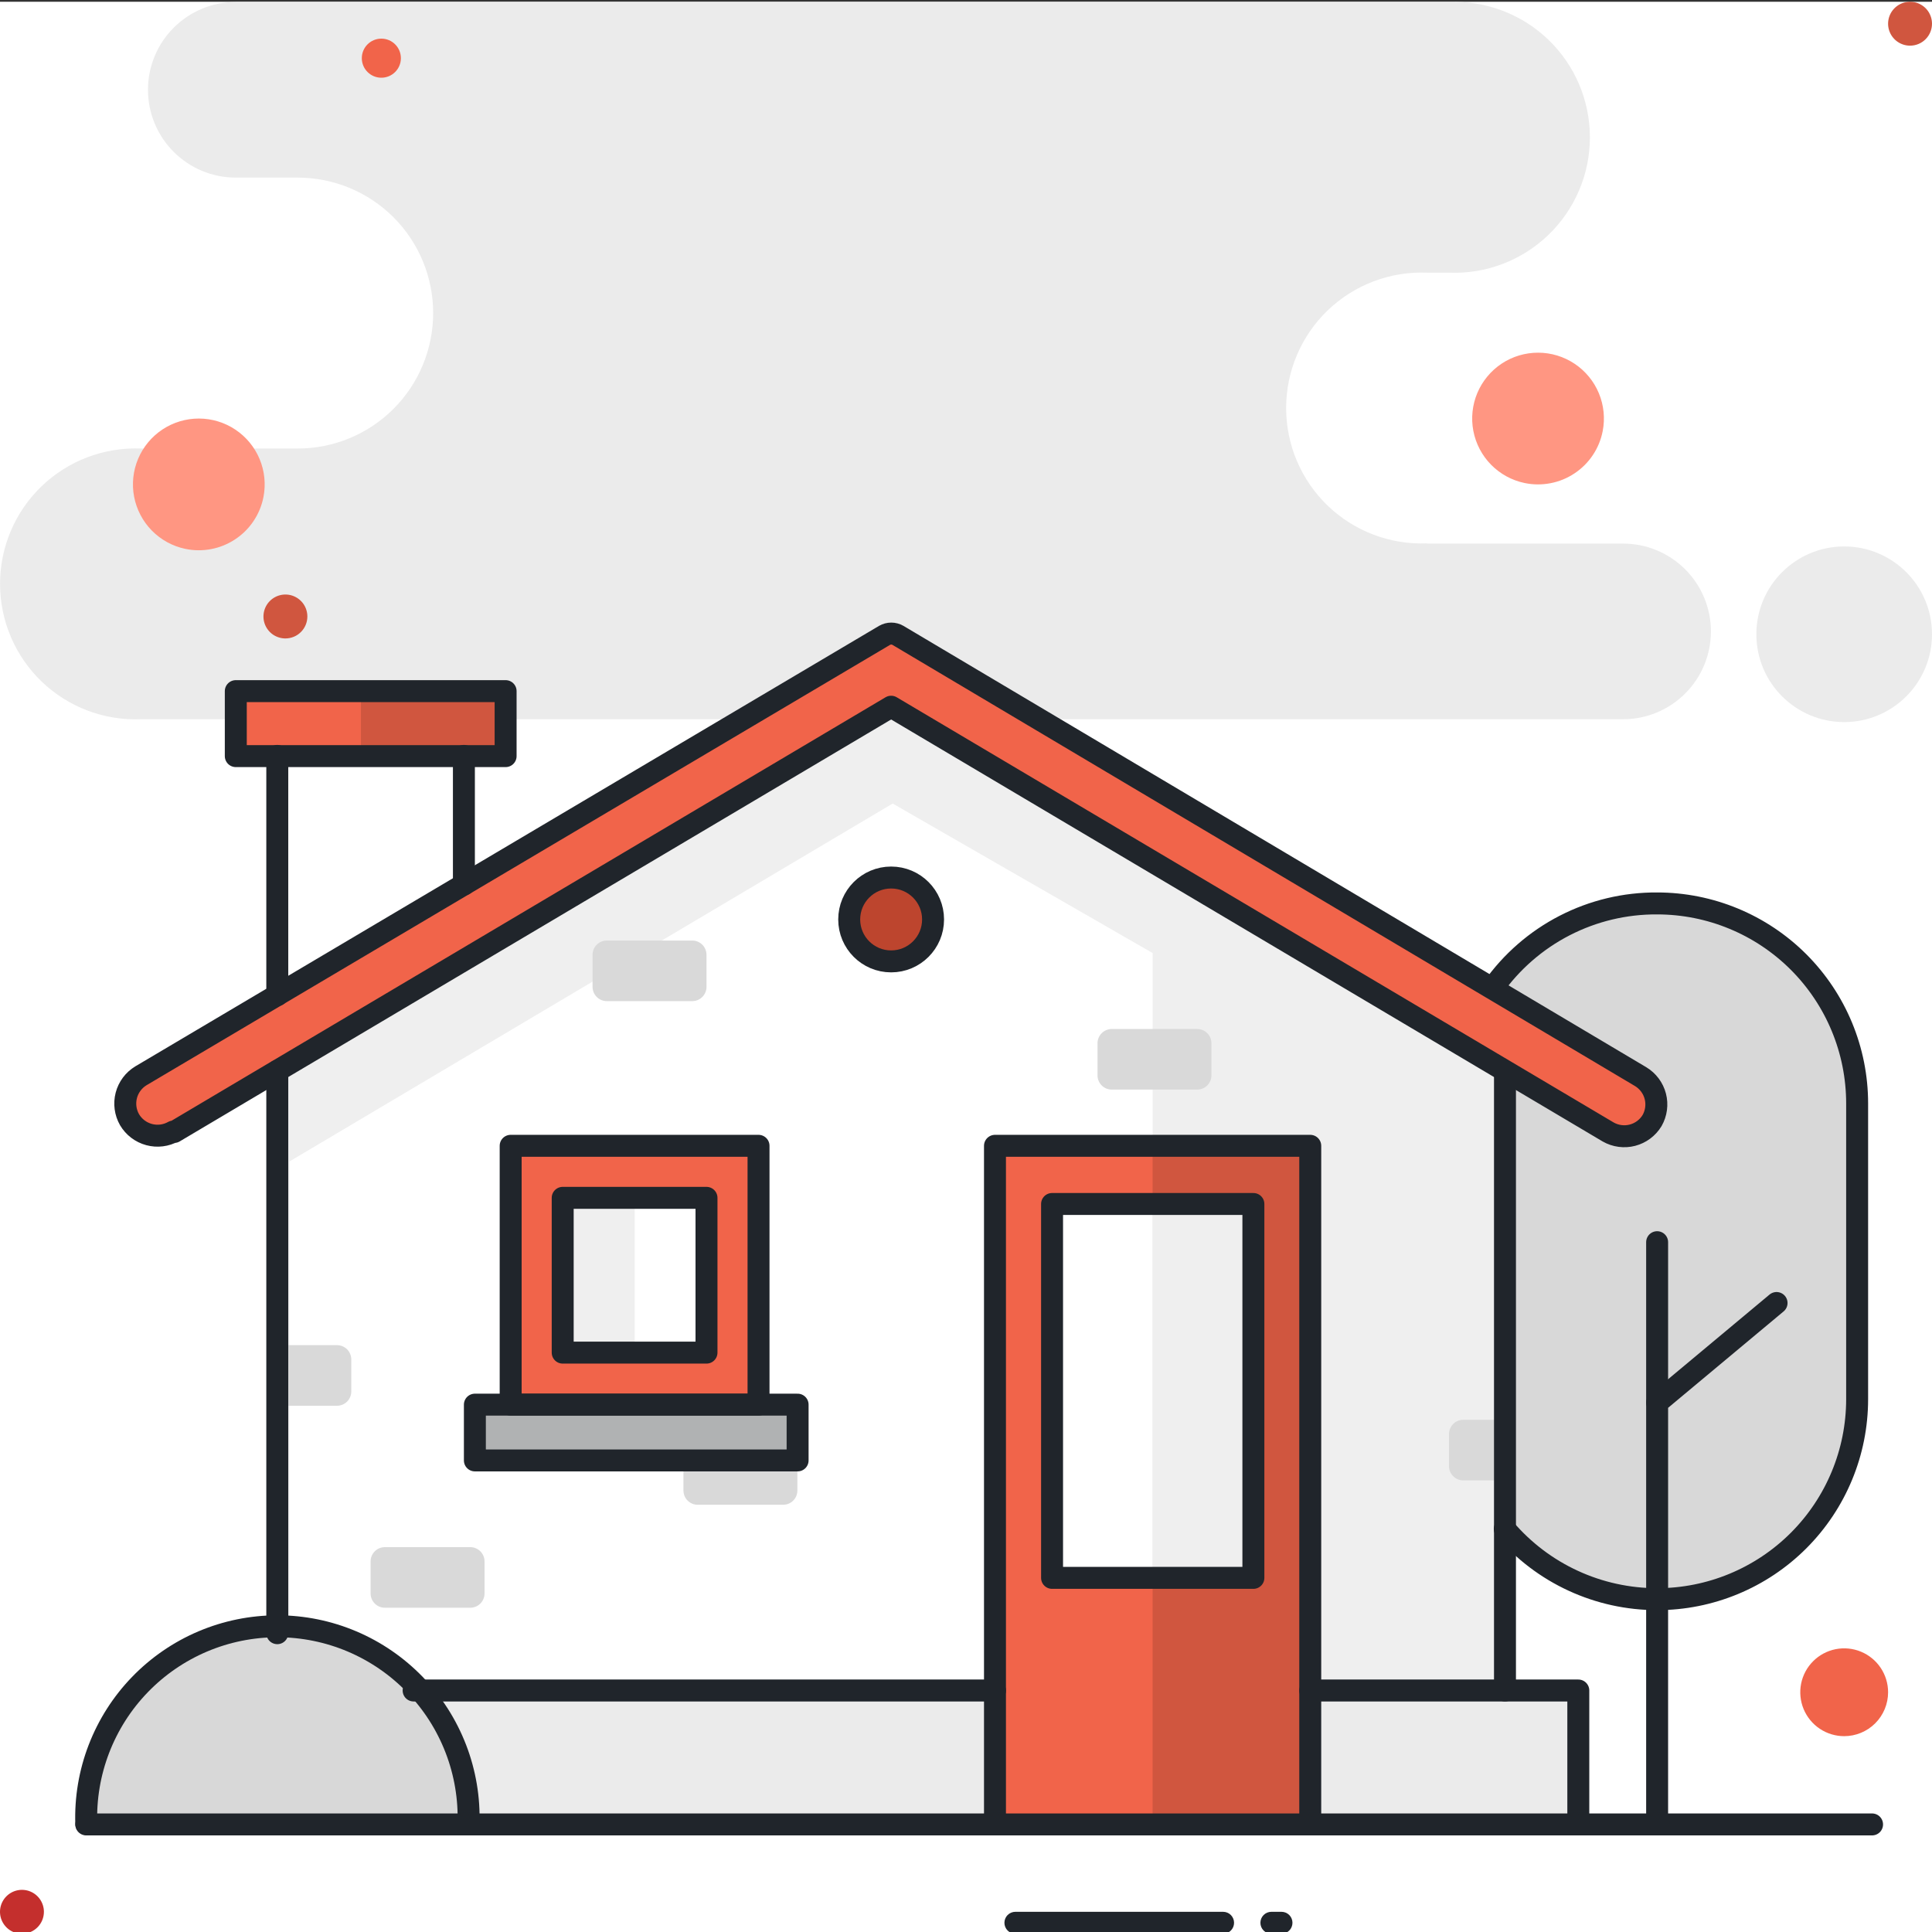 <svg width="88" height="88" viewBox="0 0 88 88" fill="none" xmlns="http://www.w3.org/2000/svg">
<rect x="0" y="0" width="88" height="88" fill="#333333" stroke="none"/>
<g clip-path="url(#clip0)">
<path d="M88 0.08H0V88.08H88V0.08Z" fill="white"/>
<path d="M65 24.76H73.93C74.991 24.76 76.008 25.181 76.758 25.932C77.509 26.682 77.93 27.699 77.93 28.76C77.93 29.821 77.509 30.838 76.758 31.588C76.008 32.339 74.991 32.76 73.93 32.76H6.42C5.59 32.794 4.761 32.659 3.984 32.364C3.207 32.069 2.497 31.621 1.897 31.045C1.298 30.469 0.821 29.778 0.495 29.013C0.17 28.249 0.002 27.426 0.002 26.595C0.002 25.764 0.17 24.941 0.495 24.177C0.821 23.412 1.298 22.721 1.897 22.145C2.497 21.569 3.207 21.121 3.984 20.826C4.761 20.531 5.59 20.396 6.42 20.43H13.56C15.196 20.43 16.766 19.78 17.923 18.623C19.08 17.466 19.73 15.896 19.73 14.26C19.73 12.624 19.08 11.054 17.923 9.897C16.766 8.74 15.196 8.09 13.56 8.09H10.74C9.679 8.09 8.662 7.669 7.912 6.918C7.161 6.168 6.74 5.151 6.74 4.09C6.74 3.029 7.161 2.012 7.912 1.262C8.662 0.511 9.679 0.09 10.74 0.09H66C66.831 0.057 67.659 0.191 68.436 0.486C69.213 0.781 69.923 1.229 70.522 1.805C71.122 2.381 71.599 3.072 71.925 3.837C72.25 4.601 72.418 5.424 72.418 6.255C72.418 7.086 72.25 7.909 71.925 8.673C71.599 9.438 71.122 10.129 70.522 10.705C69.923 11.281 69.213 11.729 68.436 12.024C67.659 12.319 66.831 12.454 66 12.42H65C64.169 12.386 63.341 12.521 62.564 12.816C61.786 13.111 61.077 13.559 60.477 14.135C59.878 14.711 59.401 15.402 59.075 16.167C58.75 16.931 58.582 17.754 58.582 18.585C58.582 19.416 58.75 20.239 59.075 21.003C59.401 21.768 59.878 22.459 60.477 23.035C61.077 23.611 61.786 24.059 62.564 24.354C63.341 24.649 64.169 24.784 65 24.75V24.76Z" fill="#EBEBEB"/>
<path d="M84 32.89C86.209 32.89 88 31.099 88 28.89C88 26.681 86.209 24.89 84 24.89C81.791 24.89 80 26.681 80 28.89C80 31.099 81.791 32.89 84 32.89Z" fill="#EBEBEB"/>
<path d="M68.54 69.64C69.397 70.644 70.46 71.45 71.659 72.002C72.857 72.555 74.161 72.84 75.48 72.84C77.896 72.84 80.213 71.88 81.922 70.172C83.63 68.463 84.59 66.146 84.59 63.73V50.26C84.59 47.844 83.63 45.527 81.922 43.818C80.213 42.11 77.896 41.15 75.48 41.15C74.015 41.141 72.57 41.486 71.267 42.157C69.965 42.827 68.844 43.803 68 45" fill="#D8D8D8"/>
<path d="M12.63 48.78L40.11 32.48L68.55 48.84V83.04H12.63V57.5" fill="white"/>
<path d="M12.63 48.78L40.11 32.48L68.55 48.84V83.04H12.63V57.5" fill="#EFEFEF"/>
<path d="M40.66 36.6L13.19 52.9V61.62V83.16H52.5V43.41L40.66 36.6Z" fill="white"/>
<path d="M21.63 83.04H71.89V77H18.97L20.69 79.8L21.63 83.04Z" fill="#EBEBEB"/>
<path d="M21.34 83.08C21.38 81.912 21.184 80.748 20.764 79.657C20.344 78.567 19.71 77.572 18.897 76.731C18.085 75.891 17.112 75.223 16.036 74.766C14.96 74.31 13.804 74.075 12.635 74.075C11.466 74.075 10.31 74.31 9.234 74.766C8.158 75.223 7.185 75.891 6.373 76.731C5.56 77.572 4.926 78.567 4.506 79.657C4.086 80.748 3.89 81.912 3.93 83.08" fill="#D8D8D8"/>
<path d="M34.55 52.19H23.26V63.98H34.55V52.19Z" fill="#F1644A"/>
<path d="M59.68 83.04V52.19H45.32V83.04" fill="#D0563F"/>
<path d="M40.59 43.79C41.645 43.79 42.5 42.935 42.5 41.88C42.5 40.825 41.645 39.97 40.59 39.97C39.535 39.97 38.68 40.825 38.68 41.88C38.68 42.935 39.535 43.79 40.59 43.79Z" fill="#BD452E"/>
<path d="M52.5 83.04V52.19H45.32V83.04" fill="#F1644A"/>
<path d="M36.33 63.98H21.63V66.52H36.33V63.98Z" fill="#B0B2B3"/>
<path d="M32.18 54.56H25.63V61.61H32.18V54.56Z" fill="#EFEFEF"/>
<path d="M32.18 54.56H28.91V61.61H32.18V54.56Z" fill="white"/>
<path d="M57.09 54.84H47.92V71.87H57.09V54.84Z" fill="white"/>
<path d="M57.08 54.85H52.49V71.88H57.08V54.85Z" fill="#EFEFEF"/>
<path d="M7.93 51.56L40.59 32.19L73.25 51.56C73.585 51.751 73.982 51.804 74.356 51.707C74.729 51.61 75.05 51.37 75.25 51.04C75.441 50.705 75.494 50.308 75.397 49.934C75.3 49.561 75.06 49.24 74.73 49.04L40.9 28.94C40.807 28.887 40.702 28.858 40.595 28.858C40.488 28.858 40.383 28.887 40.29 28.94L6.42 49C6.09 49.2 5.85 49.521 5.753 49.894C5.656 50.268 5.709 50.665 5.9 51C6.096 51.334 6.416 51.577 6.79 51.678C7.164 51.779 7.562 51.73 7.9 51.54L7.93 51.56Z" fill="#F1644A"/>
<path d="M23.03 31.48H10.74V34.44H23.03V31.48Z" fill="#D0563F"/>
<path d="M16.44 31.48H10.74V34.44H16.44V31.48Z" fill="#F1644A"/>
<path d="M21.42 70.47H17.53C17.171 70.47 16.88 70.761 16.88 71.12V72.58C16.88 72.939 17.171 73.23 17.53 73.23H21.42C21.779 73.23 22.07 72.939 22.07 72.58V71.12C22.07 70.761 21.779 70.47 21.42 70.47Z" fill="#D9D9D9"/>
<path d="M31.53 42.84H27.64C27.281 42.84 26.99 43.131 26.99 43.49V44.95C26.99 45.309 27.281 45.6 27.64 45.6H31.53C31.889 45.6 32.18 45.309 32.18 44.95V43.49C32.18 43.131 31.889 42.84 31.53 42.84Z" fill="#D9D9D9"/>
<path d="M54.53 46.87H50.64C50.281 46.87 49.99 47.161 49.99 47.52V48.98C49.99 49.339 50.281 49.63 50.64 49.63H54.53C54.889 49.63 55.18 49.339 55.18 48.98V47.52C55.18 47.161 54.889 46.87 54.53 46.87Z" fill="#D9D9D9"/>
<path d="M66.64 64.67H69.09V67.43H66.64C66.469 67.427 66.307 67.358 66.187 67.236C66.067 67.115 66 66.951 66 66.78V65.32C66 65.149 66.067 64.986 66.187 64.864C66.307 64.742 66.469 64.673 66.64 64.67Z" fill="#D9D9D9"/>
<path d="M12.63 61.27H15.35C15.522 61.27 15.688 61.339 15.81 61.46C15.931 61.582 16 61.748 16 61.92V63.38C16 63.552 15.931 63.718 15.81 63.84C15.688 63.962 15.522 64.03 15.35 64.03H12.63V61.27Z" fill="#D9D9D9"/>
<path d="M31.13 66.68H36.32V67.89C36.32 68.062 36.252 68.228 36.13 68.35C36.008 68.472 35.842 68.54 35.67 68.54H31.78C31.608 68.54 31.442 68.472 31.32 68.35C31.198 68.228 31.13 68.062 31.13 67.89V66.68Z" fill="#D9D9D9"/>
<path d="M7.93 51.56L40.59 32.19L73.25 51.56C73.585 51.751 73.982 51.804 74.356 51.707C74.729 51.61 75.05 51.37 75.25 51.04V51.04C75.441 50.705 75.494 50.308 75.397 49.934C75.3 49.561 75.06 49.24 74.73 49.04L40.9 28.94C40.807 28.887 40.702 28.858 40.595 28.858C40.488 28.858 40.383 28.887 40.29 28.94L6.42 49C6.09 49.2 5.85 49.521 5.753 49.894C5.656 50.268 5.709 50.665 5.9 51V51C6.096 51.334 6.416 51.577 6.79 51.678C7.164 51.779 7.562 51.73 7.9 51.54L7.93 51.56Z" stroke="#20252B" stroke-linecap="round" stroke-linejoin="round"/>
<path d="M80.92 59.35L75.48 63.89V83.1" stroke="#20252B" stroke-linecap="round" stroke-linejoin="round"/>
<path d="M75.48 56.58V63.89" stroke="#20252B" stroke-linecap="round" stroke-linejoin="round"/>
<path d="M59.68 83.04V52.19H45.32V83.04" stroke="#20252B" stroke-linecap="round" stroke-linejoin="round"/>
<path d="M55.71 88.08H46.25C46.117 88.08 45.99 88.027 45.896 87.934C45.803 87.84 45.75 87.713 45.75 87.58C45.75 87.447 45.803 87.32 45.896 87.226C45.99 87.133 46.117 87.08 46.25 87.08H55.71C55.843 87.08 55.97 87.133 56.064 87.226C56.157 87.32 56.21 87.447 56.21 87.58C56.21 87.713 56.157 87.84 56.064 87.934C55.97 88.027 55.843 88.08 55.71 88.08Z" fill="#20252B"/>
<path d="M58.37 88.08H57.91C57.777 88.08 57.65 88.027 57.556 87.934C57.463 87.84 57.41 87.713 57.41 87.58C57.41 87.447 57.463 87.32 57.556 87.226C57.65 87.133 57.777 87.08 57.91 87.08H58.37C58.503 87.08 58.63 87.133 58.724 87.226C58.817 87.32 58.87 87.447 58.87 87.58C58.87 87.713 58.817 87.84 58.724 87.934C58.63 88.027 58.503 88.08 58.37 88.08Z" fill="#20252B"/>
<path d="M45.32 77H18.84" stroke="#20252B" stroke-linecap="round" stroke-linejoin="round"/>
<path d="M68.54 69.64C69.397 70.644 70.46 71.45 71.659 72.002C72.857 72.555 74.161 72.84 75.48 72.84V72.84C77.896 72.84 80.213 71.88 81.922 70.172C83.63 68.463 84.59 66.146 84.59 63.73V50.26C84.59 47.844 83.63 45.527 81.922 43.818C80.213 42.11 77.896 41.15 75.48 41.15V41.15C74.015 41.141 72.57 41.486 71.267 42.157C69.965 42.827 68.844 43.803 68 45" stroke="#20252B" stroke-linecap="round" stroke-linejoin="round"/>
<path d="M3.93 83.1H85.27" stroke="#20252B" stroke-linecap="round" stroke-linejoin="round"/>
<path d="M23.03 31.48H10.74V34.44H23.03V31.48Z" stroke="#20252B" stroke-linecap="round" stroke-linejoin="round"/>
<path d="M12.63 57.5V48.78V74.39" stroke="#20252B" stroke-linecap="round" stroke-linejoin="round"/>
<path d="M12.63 45.33V34.43" stroke="#20252B" stroke-linecap="round" stroke-linejoin="round"/>
<path d="M21.34 83.08C21.38 81.912 21.184 80.748 20.764 79.657C20.344 78.567 19.71 77.572 18.897 76.731C18.085 75.891 17.112 75.223 16.036 74.766C14.96 74.31 13.804 74.075 12.635 74.075C11.466 74.075 10.31 74.31 9.234 74.766C8.158 75.223 7.185 75.891 6.373 76.731C5.56 77.572 4.926 78.567 4.506 79.657C4.086 80.748 3.89 81.912 3.93 83.08" stroke="#20252B" stroke-linecap="round" stroke-linejoin="round"/>
<path d="M40.59 43.79C41.645 43.79 42.5 42.935 42.5 41.88C42.5 40.825 41.645 39.97 40.59 39.97C39.535 39.97 38.68 40.825 38.68 41.88C38.68 42.935 39.535 43.79 40.59 43.79Z" stroke="#20252B" stroke-linecap="round" stroke-linejoin="round"/>
<path d="M36.33 63.98H21.63V66.52H36.33V63.98Z" stroke="#20252B" stroke-linecap="round" stroke-linejoin="round"/>
<path d="M34.55 52.19H23.26V63.98H34.55V52.19Z" stroke="#20252B" stroke-linecap="round" stroke-linejoin="round"/>
<path d="M32.18 54.56H25.63V61.61H32.18V54.56Z" stroke="#20252B" stroke-linecap="round" stroke-linejoin="round"/>
<path d="M68.55 48.84V77" stroke="#20252B" stroke-linecap="round" stroke-linejoin="round"/>
<path d="M57.09 54.84H47.92V71.87H57.09V54.84Z" stroke="#20252B" stroke-linecap="round" stroke-linejoin="round"/>
<path d="M71.89 83.1V77H59.68" stroke="#20252B" stroke-linecap="round" stroke-linejoin="round"/>
<path d="M21.13 40.29V34.43" stroke="#20252B" stroke-linecap="round" stroke-linejoin="round"/>
<path fill-rule="evenodd" clip-rule="evenodd" d="M2 87.08C2 86.882 1.941 86.689 1.831 86.524C1.722 86.36 1.565 86.232 1.383 86.156C1.2 86.08 0.999 86.061 0.805 86.099C0.611 86.138 0.433 86.233 0.293 86.373C0.153 86.513 0.058 86.691 0.019 86.885C-0.019 87.079 0 87.28 0.076 87.463C0.152 87.645 0.28 87.802 0.444 87.912C0.609 88.021 0.802 88.08 1 88.08C1.265 88.08 1.52 87.975 1.707 87.787C1.895 87.6 2 87.345 2 87.08Z" fill="#C42F2D"/>
<path fill-rule="evenodd" clip-rule="evenodd" d="M14 28.08C14 27.882 13.941 27.689 13.832 27.524C13.722 27.36 13.565 27.232 13.383 27.156C13.2 27.08 12.999 27.061 12.805 27.099C12.611 27.138 12.433 27.233 12.293 27.373C12.153 27.513 12.058 27.691 12.019 27.885C11.981 28.079 12 28.28 12.076 28.463C12.152 28.645 12.28 28.802 12.444 28.912C12.609 29.021 12.802 29.08 13 29.08C13.265 29.08 13.52 28.975 13.707 28.787C13.895 28.6 14 28.345 14 28.08Z" fill="#D0563F"/>
<path fill-rule="evenodd" clip-rule="evenodd" d="M88 1.08C88 0.882 87.941 0.689 87.832 0.524C87.722 0.36 87.565 0.232 87.383 0.156C87.2 0.08 86.999 0.061 86.805 0.099C86.611 0.138 86.433 0.233 86.293 0.373C86.153 0.513 86.058 0.691 86.019 0.885C85.981 1.079 86 1.28 86.076 1.463C86.152 1.645 86.28 1.802 86.444 1.911C86.609 2.021 86.802 2.08 87 2.08C87.265 2.08 87.52 1.975 87.707 1.787C87.895 1.6 88 1.345 88 1.08Z" fill="#D0563F"/>
<path fill-rule="evenodd" clip-rule="evenodd" d="M12 22.64C12.114 22.059 12.053 21.458 11.826 20.912C11.599 20.366 11.215 19.899 10.723 19.57C10.231 19.241 9.653 19.065 9.062 19.064C8.47 19.063 7.891 19.236 7.398 19.563C6.905 19.89 6.52 20.356 6.29 20.901C6.061 21.446 5.998 22.047 6.109 22.628C6.221 23.209 6.501 23.745 6.916 24.167C7.331 24.589 7.861 24.879 8.44 25C8.829 25.082 9.23 25.085 9.62 25.01C10.011 24.936 10.382 24.784 10.713 24.564C11.045 24.345 11.329 24.062 11.55 23.731C11.771 23.401 11.924 23.03 12 22.64Z" fill="#FF9682"/>
<path fill-rule="evenodd" clip-rule="evenodd" d="M73 19.64C73.114 19.059 73.053 18.458 72.826 17.912C72.599 17.366 72.215 16.899 71.723 16.57C71.231 16.241 70.653 16.065 70.062 16.064C69.47 16.063 68.891 16.236 68.398 16.563C67.905 16.89 67.52 17.356 67.29 17.901C67.061 18.446 66.998 19.047 67.109 19.628C67.221 20.209 67.501 20.745 67.916 21.167C68.331 21.589 68.861 21.879 69.44 22C69.829 22.082 70.23 22.085 70.62 22.01C71.011 21.936 71.382 21.784 71.713 21.564C72.045 21.345 72.329 21.062 72.55 20.731C72.771 20.401 72.924 20.03 73 19.64Z" fill="#FF9682"/>
<path fill-rule="evenodd" clip-rule="evenodd" d="M86 77.08C86 76.684 85.883 76.298 85.663 75.969C85.443 75.64 85.131 75.384 84.765 75.232C84.4 75.081 83.998 75.041 83.61 75.118C83.222 75.196 82.865 75.386 82.586 75.666C82.306 75.945 82.116 76.302 82.038 76.69C81.961 77.078 82.001 77.48 82.152 77.845C82.304 78.211 82.56 78.523 82.889 78.743C83.218 78.963 83.604 79.08 84 79.08C84.53 79.08 85.039 78.869 85.414 78.494C85.789 78.119 86 77.61 86 77.08Z" fill="#F1644A"/>
<path d="M17.37 3.54C17.861 3.54 18.26 3.142 18.26 2.65C18.26 2.158 17.861 1.76 17.37 1.76C16.878 1.76 16.48 2.158 16.48 2.65C16.48 3.142 16.878 3.54 17.37 3.54Z" fill="#F1644A"/>
</g>
<defs>
<clipPath id="clip0">
<rect width="88" height="88" fill="white"/>
</clipPath>
</defs>
</svg>
